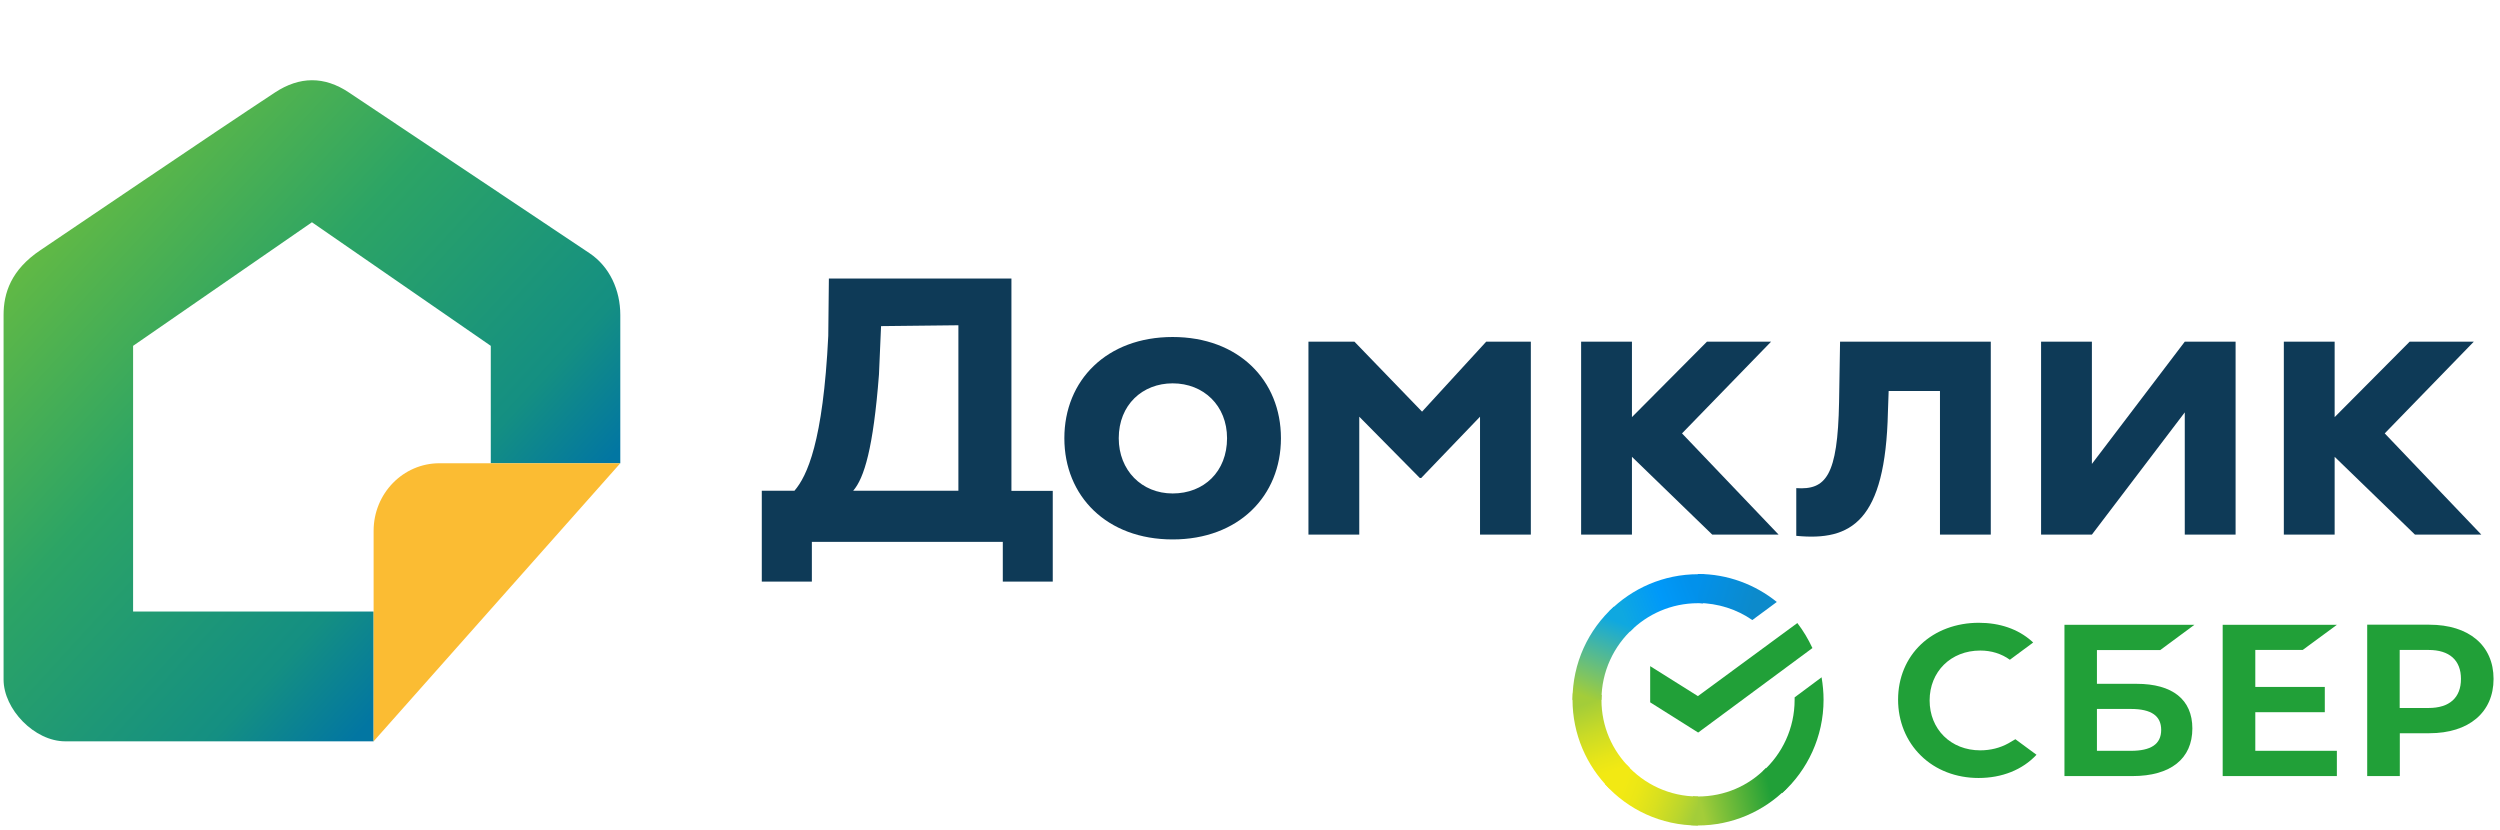 <?xml version="1.0" encoding="UTF-8"?> <svg xmlns="http://www.w3.org/2000/svg" width="283" height="94" viewBox="0 0 283 94" fill="none"><path d="M260.667 73.575L264.534 70.73H251.608V87.852H264.534V84.993H255.3V80.618H263.168V77.76H255.3V73.575H260.667Z" fill="#21A038"></path><path d="M241.861 77.408H237.373V73.588H244.538L248.404 70.73H233.696V87.852H241.388C245.715 87.852 248.175 85.888 248.175 82.46C248.175 79.196 245.931 77.408 241.861 77.408ZM241.213 84.993H237.373V80.253H241.213C243.551 80.253 244.646 81.052 244.646 82.623C244.646 84.248 243.484 84.993 241.213 84.993Z" fill="#21A038"></path><path d="M274.998 70.716H267.967V87.852H271.659V83.002H274.998C279.487 83.002 282.271 80.632 282.271 76.853C282.271 73.074 279.487 70.716 274.998 70.716ZM274.917 80.144H271.645V73.575H274.917C277.282 73.575 278.581 74.74 278.581 76.853C278.581 78.979 277.282 80.144 274.917 80.144Z" fill="#21A038"></path><path d="M227.355 84.14C226.409 84.668 225.313 84.939 224.164 84.939C220.839 84.939 218.433 82.555 218.433 79.29C218.433 76.025 220.839 73.642 224.164 73.642C225.422 73.642 226.557 73.994 227.518 74.685L230.154 72.734L229.979 72.572C228.437 71.203 226.368 70.499 224.002 70.499C221.448 70.499 219.123 71.366 217.459 72.937C215.782 74.522 214.863 76.743 214.863 79.195C214.863 81.661 215.782 83.91 217.446 85.535C219.108 87.174 221.433 88.068 223.976 88.068C226.639 88.068 228.95 87.133 230.532 85.44C229.315 84.546 228.14 83.679 228.14 83.679L227.355 84.14Z" fill="#21A038"></path><path d="M203.459 70.527C204.132 71.397 204.691 72.35 205.167 73.36L192.232 82.926L186.8 79.504V75.408L192.204 78.802L203.459 70.527Z" fill="#21A038"></path><path d="M181.285 79.224C181.285 79.027 181.285 78.859 181.313 78.663L178.037 78.494C178.037 78.719 178.009 78.971 178.009 79.196C178.009 83.123 179.605 86.686 182.181 89.266L184.505 86.938C182.517 84.974 181.285 82.254 181.285 79.224Z" fill="url(#paint0_linear_38_218)"></path><path d="M192.203 68.283C192.399 68.283 192.567 68.283 192.763 68.311L192.931 65.028C192.707 65.028 192.455 65.001 192.231 65.001C188.312 65.001 184.756 66.599 182.18 69.18L184.504 71.509C186.464 69.517 189.207 68.283 192.203 68.283Z" fill="url(#paint1_linear_38_218)"></path><path d="M192.203 90.163C192.007 90.163 191.839 90.163 191.643 90.135L191.474 93.418C191.699 93.418 191.951 93.445 192.175 93.445C196.095 93.445 199.65 91.847 202.227 89.266L199.902 86.938C197.943 88.957 195.226 90.163 192.203 90.163Z" fill="url(#paint2_linear_38_218)"></path><path d="M198.362 70.19L201.134 68.143C198.698 66.179 195.591 64.973 192.203 64.973V68.255C194.499 68.283 196.627 68.984 198.362 70.19Z" fill="url(#paint3_linear_38_218)"></path><path d="M206.427 79.223C206.427 78.354 206.343 77.512 206.204 76.67L203.151 78.942C203.151 79.027 203.151 79.139 203.151 79.223C203.151 82.449 201.752 85.339 199.54 87.33L201.752 89.771C204.608 87.19 206.427 83.403 206.427 79.223Z" fill="#21A038"></path><path d="M192.205 90.164C188.984 90.164 186.1 88.761 184.113 86.545L181.677 88.761C184.281 91.651 188.032 93.446 192.205 93.446V90.164Z" fill="url(#paint4_linear_38_218)"></path><path d="M184.898 71.116L182.685 68.676C179.801 71.285 178.009 75.044 178.009 79.224H181.285C181.285 76.026 182.685 73.108 184.898 71.116Z" fill="url(#paint5_linear_38_218)"></path><path d="M7.386 83.918H42.293V69.228H15.066V39.15L35.312 25.16L55.557 39.15V52.44H70.218V35.653C70.218 32.855 69.023 30.191 66.728 28.658L39.5 10.471C36.708 8.605 33.915 8.634 31.123 10.471C23.676 15.367 7.945 26.069 4.593 28.308C1.242 30.546 0.405 33.186 0.405 35.653V76.923C0.405 80.28 3.895 83.918 7.386 83.918Z" fill="url(#paint6_linear_38_218)"></path><path d="M42.293 83.917V60.092C42.293 55.863 45.627 52.44 49.746 52.44H70.219L42.293 83.917Z" fill="#FBBC33"></path><path d="M86.248 55.551H89.934C91.358 53.887 93.173 50.053 93.76 38.022L93.829 31.531H114.494V55.566H119.172V65.834H113.517V61.343H91.903V65.834H86.234V55.551H86.248ZM96.581 55.551H108.49V36.819L99.736 36.917L99.499 42.401C98.856 50.753 97.823 54.124 96.581 55.551Z" fill="#0E3A57"></path><path d="M132.743 38.149C140.2 38.149 145.003 43.045 145.003 49.607C145.003 56.154 140.2 61.064 132.743 61.064C125.288 61.064 120.485 56.168 120.485 49.607C120.485 43.045 125.288 38.149 132.743 38.149ZM132.743 55.86C136.289 55.86 138.902 53.384 138.902 49.607C138.902 45.913 136.248 43.395 132.743 43.395C129.337 43.395 126.642 45.815 126.642 49.607C126.642 53.244 129.239 55.86 132.743 55.86Z" fill="#0E3A57"></path><path d="M148.116 38.679H153.324L160.976 46.598L168.237 38.679H173.291V60.517H167.538V47.171L160.878 54.11H160.724L153.869 47.171V60.517H148.116V38.679Z" fill="#0E3A57"></path><path d="M258.53 38.679H264.282V60.517H258.53V38.679ZM269.952 49.06L280.884 60.517H273.373L262.006 49.507L272.771 38.679H280.033L269.952 49.06Z" fill="#0E3A57"></path><path d="M178.983 38.679H184.736V60.517H178.983V38.679ZM190.404 49.06L201.336 60.517H193.825L182.46 49.507L193.225 38.679H200.485L190.404 49.06Z" fill="#0E3A57"></path><path d="M219.59 44.261H213.796L213.713 46.626C213.433 59.062 209.552 61.259 203.338 60.657V55.257C206.675 55.481 208.029 53.914 208.183 45.52L208.295 38.679H225.357V60.517H219.605V44.261H219.59Z" fill="#0E3A57"></path><path d="M231.05 60.517V38.679H236.803V52.515L247.316 38.679H253.069V60.517H247.316V46.681L236.803 60.517H231.05Z" fill="#0E3A57"></path><defs><linearGradient id="paint0_linear_38_218" x1="182.846" y1="88.87" x2="179.248" y2="78.486" gradientUnits="userSpaceOnUse"><stop offset="0.144" stop-color="#F2E913"></stop><stop offset="0.304" stop-color="#E7E518"></stop><stop offset="0.582" stop-color="#CADB26"></stop><stop offset="0.891" stop-color="#A3CD39"></stop></linearGradient><linearGradient id="paint1_linear_38_218" x1="183.117" y1="69.76" x2="192.36" y2="66.244" gradientUnits="userSpaceOnUse"><stop offset="0.059" stop-color="#0FA8E0"></stop><stop offset="0.538" stop-color="#0099F9"></stop><stop offset="0.923" stop-color="#0291EB"></stop></linearGradient><linearGradient id="paint2_linear_38_218" x1="191.284" y1="91.449" x2="201.733" y2="89.091" gradientUnits="userSpaceOnUse"><stop offset="0.123" stop-color="#A3CD39"></stop><stop offset="0.285" stop-color="#86C339"></stop><stop offset="0.869" stop-color="#21A038"></stop></linearGradient><linearGradient id="paint3_linear_38_218" x1="191.527" y1="66.09" x2="200.462" y2="68.842" gradientUnits="userSpaceOnUse"><stop offset="0.057" stop-color="#0291EB"></stop><stop offset="0.79" stop-color="#0C8ACB"></stop></linearGradient><linearGradient id="paint4_linear_38_218" x1="182.507" y1="88.363" x2="192.233" y2="91.99" gradientUnits="userSpaceOnUse"><stop offset="0.132" stop-color="#F2E913"></stop><stop offset="0.298" stop-color="#EBE716"></stop><stop offset="0.531" stop-color="#D9E01F"></stop><stop offset="0.802" stop-color="#BBD62D"></stop><stop offset="0.983" stop-color="#A3CD39"></stop></linearGradient><linearGradient id="paint5_linear_38_218" x1="179.236" y1="79.62" x2="183.152" y2="69.452" gradientUnits="userSpaceOnUse"><stop offset="0.07" stop-color="#A3CD39"></stop><stop offset="0.26" stop-color="#81C55F"></stop><stop offset="0.922" stop-color="#0FA8E0"></stop></linearGradient><linearGradient id="paint6_linear_38_218" x1="1.962" y1="23.78" x2="52.548" y2="70.051" gradientUnits="userSpaceOnUse"><stop stop-color="#6BBD3F"></stop><stop offset="0.427" stop-color="#2CA465"></stop><stop offset="0.828" stop-color="#148F82"></stop><stop offset="1" stop-color="#0276A2"></stop></linearGradient></defs></svg> 